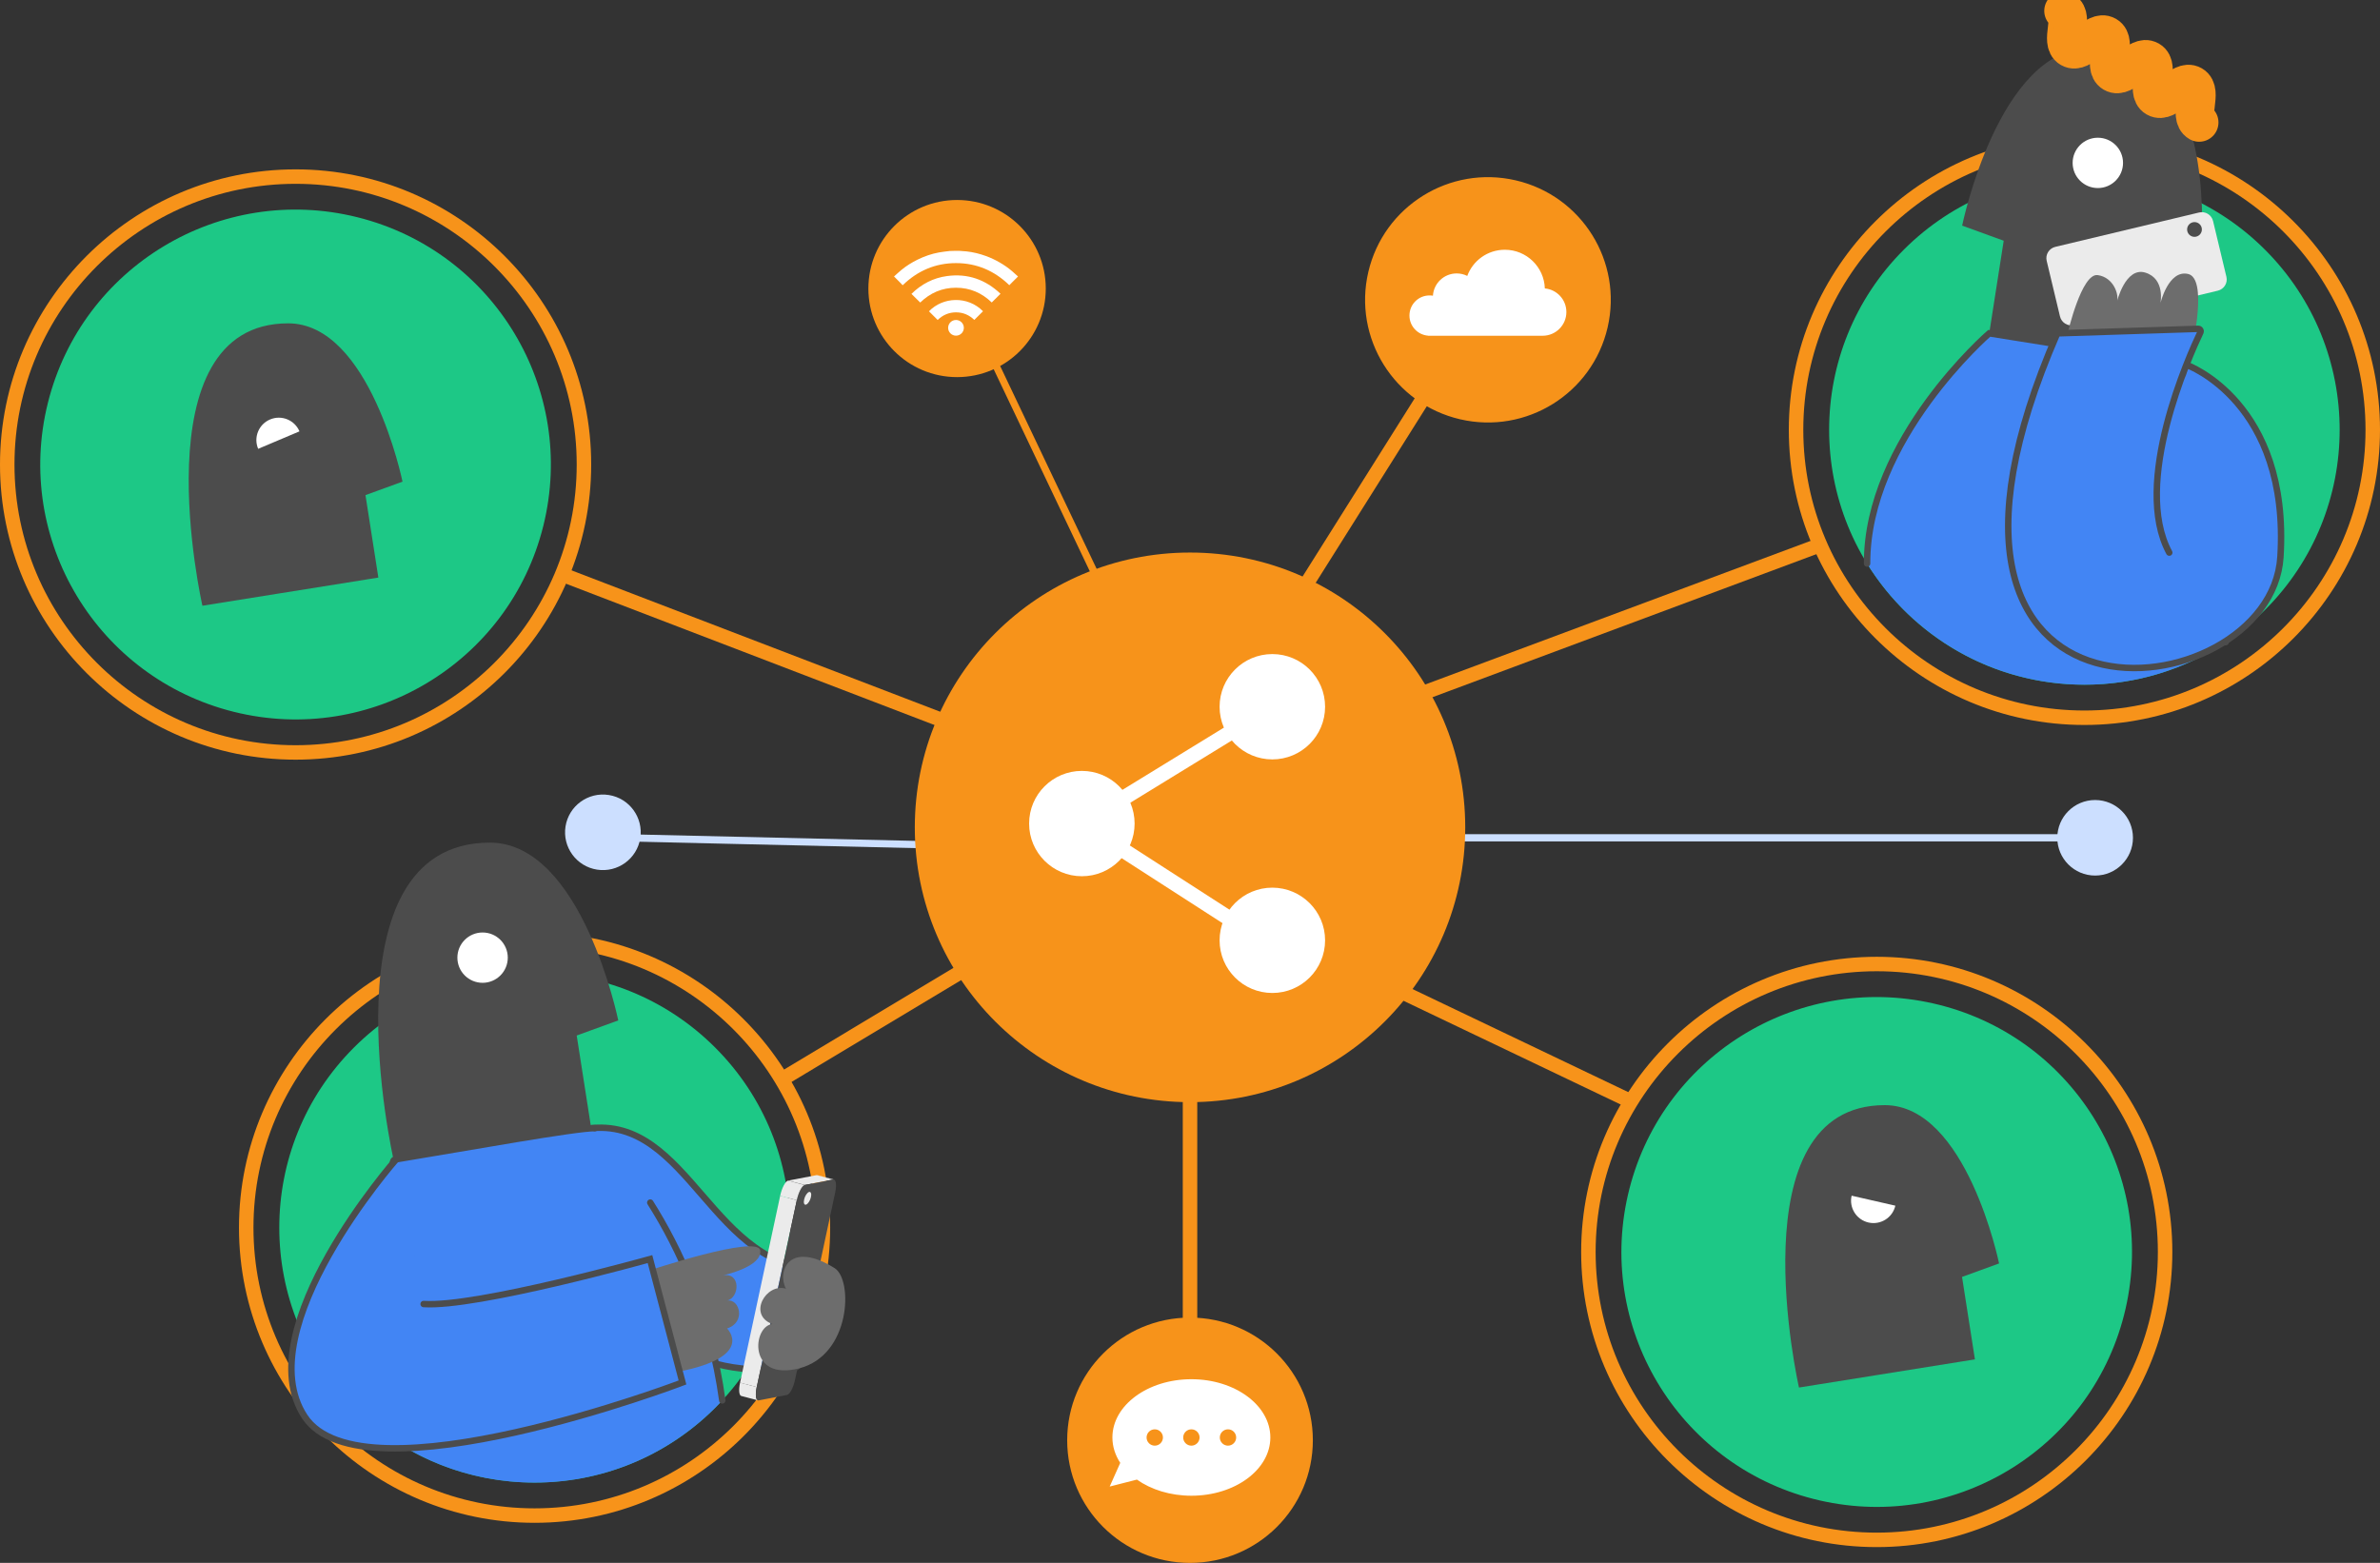 <svg width="370" height="243" viewBox="0 0 370 243" fill="none" xmlns="http://www.w3.org/2000/svg">
<rect x="0" y="0" width="370" height="243" fill="#333333" stroke="none"/>
<g clip-path="url(#clip0_579_5622)">
<path d="M148.789 58.634C156.404 58.634 162.578 52.469 162.578 44.864C162.578 37.259 156.404 31.094 148.789 31.094C141.174 31.094 135 37.259 135 44.864C135 52.469 141.174 58.634 148.789 58.634Z" fill="#F7931A"/>
<path d="M99.538 130.322C100.043 127.118 97.851 124.111 94.643 123.607C91.434 123.102 88.424 125.291 87.918 128.495C87.413 131.699 89.605 134.706 92.814 135.21C96.022 135.715 99.033 133.526 99.538 130.322Z" fill="#CCDFFF"/>
<path d="M325.712 136.133C328.961 136.133 331.594 133.504 331.594 130.26C331.594 127.016 328.961 124.387 325.712 124.387C322.464 124.387 319.831 127.016 319.831 130.26C319.831 133.504 322.464 136.133 325.712 136.133Z" fill="#CCDFFF"/>
<path d="M97.004 129.697L96.978 130.82L161.969 132.32L161.995 131.196L97.004 129.697Z" fill="#CCDFFF"/>
<path d="M151.891 49.342L150.874 49.824L182.344 115.997L183.361 115.515L151.891 49.342Z" fill="#F7931A"/>
<path d="M325.713 129.699H200.464V130.823H325.713V129.699Z" fill="#CCDFFF"/>
<path d="M88.379 88.499L87.572 90.598L151.675 115.182L152.482 113.083L88.379 88.499Z" fill="#F7931A"/>
<path d="M155.807 145.934L120.954 166.855L122.114 168.782L156.967 147.861L155.807 145.934Z" fill="#F7931A"/>
<path d="M214.94 151.558L213.969 153.586L253.2 172.326L254.171 170.298L214.94 151.558Z" fill="#F7931A"/>
<path d="M282.833 83.588L218.756 107.473L219.543 109.579L283.621 85.695L282.833 83.588Z" fill="#F7931A"/>
<path d="M222.219 58.294L200.957 92.086L202.863 93.282L224.125 59.489L222.219 58.294Z" fill="#F7931A"/>
<path d="M84.458 81.79C89.749 60.551 76.796 39.05 55.528 33.767C34.26 28.483 12.73 41.417 7.439 62.657C2.148 83.896 15.101 105.396 36.369 110.68C57.637 115.963 79.167 103.029 84.458 81.79Z" fill="#1DC886"/>
<path d="M45.954 118.114C20.616 118.114 0 97.532 0 72.223C0 46.914 20.616 26.332 45.954 26.332C71.292 26.332 91.908 46.92 91.908 72.223C91.908 97.526 71.292 118.114 45.954 118.114ZM45.954 28.58C21.854 28.58 2.251 48.162 2.251 72.223C2.251 96.29 21.854 115.866 45.954 115.866C70.053 115.866 89.656 96.29 89.656 72.223C89.656 48.162 70.053 28.58 45.954 28.58Z" fill="#F7931A"/>
<path d="M324.047 112.719C298.709 112.719 278.093 92.132 278.093 66.828C278.093 41.525 298.709 20.938 324.047 20.938C349.385 20.938 370 41.525 370 66.828C370 92.132 349.385 112.719 324.047 112.719ZM324.047 23.186C299.947 23.186 280.344 42.762 280.344 66.828C280.344 90.895 299.947 110.471 324.047 110.471C348.146 110.471 367.749 90.895 367.749 66.828C367.749 42.762 348.146 23.186 324.047 23.186Z" fill="#F7931A"/>
<path d="M291.763 240.544C266.425 240.544 245.81 219.956 245.81 194.653C245.81 169.349 266.425 148.762 291.763 148.762C317.101 148.762 337.717 169.349 337.717 194.653C337.717 219.962 317.101 240.544 291.763 240.544ZM291.763 151.01C267.664 151.01 248.061 170.586 248.061 194.653C248.061 218.719 267.664 238.295 291.763 238.295C315.863 238.295 335.466 218.719 335.466 194.653C335.466 170.586 315.863 151.01 291.763 151.01Z" fill="#F7931A"/>
<path d="M83.106 236.766C57.768 236.766 37.152 216.179 37.152 190.875C37.152 165.572 57.768 144.984 83.106 144.984C108.444 144.984 129.06 165.572 129.06 190.875C129.06 216.179 108.444 236.766 83.106 236.766ZM83.106 147.233C59.006 147.233 39.404 166.809 39.404 190.875C39.404 214.942 59.006 234.518 83.106 234.518C107.206 234.518 126.809 214.942 126.809 190.875C126.809 166.814 107.2 147.233 83.106 147.233Z" fill="#F7931A"/>
<path d="M330.441 203.497C335.329 182.162 321.971 160.909 300.607 156.028C279.242 151.148 257.961 164.487 253.073 185.822C248.186 207.157 261.543 228.41 282.908 233.291C304.272 238.171 325.554 224.832 330.441 203.497Z" fill="#1DC886"/>
<path d="M352.106 94.85C367.603 79.374 367.603 54.282 352.106 38.806C336.608 23.33 311.482 23.33 295.984 38.806C280.487 54.282 280.487 79.374 295.984 94.85C311.482 110.327 336.608 110.327 352.106 94.85Z" fill="#1DC886"/>
<path d="M111.162 218.897C126.66 203.421 126.66 178.329 111.162 162.853C95.665 147.377 70.538 147.377 55.041 162.853C39.544 178.329 39.544 203.421 55.041 218.897C70.538 234.373 95.665 234.373 111.162 218.897Z" fill="#1DC886"/>
<path d="M249.918 50.935C252.307 40.677 245.916 30.427 235.644 28.042C225.372 25.656 215.108 32.038 212.719 42.297C210.33 52.555 216.721 62.805 226.993 65.191C237.266 67.576 247.53 61.194 249.918 50.935Z" fill="#F7931A"/>
<path d="M186.128 165.438H183.877V210.53H186.128V165.438Z" fill="#F7931A"/>
<path d="M185.003 243C195.549 243 204.099 234.462 204.099 223.93C204.099 213.397 195.549 204.859 185.003 204.859C174.456 204.859 165.906 213.397 165.906 223.93C165.906 234.462 174.456 243 185.003 243Z" fill="#F7931A"/>
<path d="M185.003 171.363C208.633 171.363 227.788 152.234 227.788 128.637C227.788 105.04 208.633 85.91 185.003 85.91C161.373 85.91 142.218 105.04 142.218 128.637C142.218 152.234 161.373 171.363 185.003 171.363Z" fill="#F7931A"/>
<path d="M158.256 42.998C157.97 43.282 157.682 43.565 157.396 43.851C157.233 44.014 157.072 44.176 156.909 44.341C154.598 42.101 151.848 40.908 148.628 40.908C145.408 40.906 142.657 42.097 140.329 44.35C140.176 44.191 140.023 44.027 139.865 43.866C139.583 43.581 139.301 43.297 139.017 43.013C139.009 43.005 139 43.004 138.99 42.998C138.99 42.99 138.99 42.983 138.99 42.977C139.011 42.96 139.034 42.943 139.053 42.926C139.415 42.605 139.767 42.272 140.14 41.965C140.911 41.33 141.758 40.806 142.653 40.365C143.714 39.845 144.824 39.459 145.987 39.247C146.538 39.147 147.097 39.094 147.652 39.026C147.842 39.003 149.073 38.997 149.111 39.001C149.489 39.029 149.868 39.047 150.247 39.086C151.296 39.2 152.314 39.453 153.304 39.816C154.02 40.079 154.71 40.403 155.373 40.783C156.072 41.184 156.733 41.642 157.346 42.164C157.655 42.429 157.952 42.707 158.254 42.979C158.256 42.985 158.256 42.992 158.256 42.998Z" fill="white"/>
<path d="M143.057 47.039C142.603 46.589 142.158 46.147 141.697 45.693C143.245 44.176 145.075 43.211 147.226 42.922C150.441 42.486 153.202 43.462 155.542 45.674C155.079 46.133 154.63 46.578 154.178 47.03C152.64 45.539 150.789 44.734 148.618 44.736C146.453 44.737 144.607 45.541 143.057 47.039Z" fill="white"/>
<path d="M152.821 48.393C152.372 48.839 151.925 49.287 151.469 49.741C150.687 48.983 149.736 48.561 148.62 48.563C147.508 48.565 146.561 48.981 145.771 49.749C145.319 49.297 144.87 48.848 144.421 48.402C146.573 46.151 150.44 45.971 152.821 48.393Z" fill="white"/>
<path d="M149.842 50.97C149.842 51.643 149.295 52.19 148.62 52.19C147.946 52.19 147.4 51.643 147.4 50.97C147.4 50.297 147.946 49.75 148.62 49.75C149.296 49.75 149.842 50.297 149.842 50.97Z" fill="white"/>
<path d="M219.115 49.061C219.115 50.714 220.398 52.068 222.025 52.192V52.203H239.821C241.859 52.203 243.513 50.551 243.513 48.516C243.513 46.594 242.044 45.014 240.164 44.846C240.058 41.507 237.317 38.832 233.945 38.832C231.261 38.832 228.976 40.524 228.103 42.901C227.608 42.648 227.045 42.513 226.454 42.513C224.49 42.513 222.886 44.042 222.768 45.976C222.605 45.947 222.43 45.936 222.256 45.936C220.522 45.919 219.115 47.325 219.115 49.061Z" fill="white"/>
<path d="M185.216 214.441C178.434 214.441 172.936 218.499 172.936 223.496C172.936 224.912 173.375 226.25 174.157 227.447L172.514 231.129L176.746 230.049C178.952 231.606 181.93 232.556 185.216 232.556C191.998 232.556 197.491 228.498 197.491 223.496C197.491 218.499 191.993 214.441 185.216 214.441ZM179.521 224.772C178.817 224.772 178.249 224.198 178.249 223.502C178.249 222.799 178.823 222.231 179.521 222.231C180.23 222.231 180.793 222.805 180.793 223.502C180.793 224.198 180.23 224.772 179.521 224.772ZM185.216 224.772C184.507 224.772 183.944 224.198 183.944 223.502C183.944 222.799 184.513 222.231 185.216 222.231C185.92 222.231 186.488 222.805 186.488 223.502C186.488 224.198 185.914 224.772 185.216 224.772ZM190.906 224.772C190.203 224.772 189.635 224.198 189.635 223.502C189.635 222.799 190.209 222.231 190.906 222.231C191.61 222.231 192.178 222.805 192.178 223.502C192.178 224.198 191.604 224.772 190.906 224.772Z" fill="white"/>
<path d="M76.16 131.012C90.455 131.012 96.117 158.653 96.117 158.653L89.656 161.002L91.907 175.402L61.189 180.32C61.183 180.314 49.955 131.012 76.16 131.012Z" fill="#4C4C4C"/>
<path d="M75.024 152.808C77.187 152.808 78.941 151.057 78.941 148.896C78.941 146.736 77.187 144.984 75.024 144.984C72.86 144.984 71.106 146.736 71.106 148.896C71.106 151.057 72.86 152.808 75.024 152.808Z" fill="white"/>
<path d="M44.801 50.273C57.532 50.273 62.574 74.885 62.574 74.885L56.817 76.982L58.82 89.802L31.468 94.18C31.468 94.175 21.466 50.273 44.801 50.273Z" fill="#4C4C4C"/>
<path d="M40.135 69.783C39.38 68.013 40.213 65.967 41.986 65.219C43.759 64.466 45.808 65.298 46.556 67.068" fill="white"/>
<path d="M293.007 171.828C305.738 171.828 310.78 196.44 310.78 196.44L305.023 198.536L307.026 211.357L279.674 215.735C279.674 215.735 269.672 171.828 293.007 171.828Z" fill="#4C4C4C"/>
<path d="M294.655 187.458C294.228 189.335 292.354 190.504 290.479 190.077C288.6 189.649 287.429 187.778 287.857 185.906" fill="white"/>
<path d="M324.997 7.438C310.702 7.438 305.04 35.079 305.04 35.079L311.501 37.428L309.25 51.828L339.968 56.746C339.968 56.746 351.196 7.438 324.997 7.438Z" fill="#4C4C4C"/>
<path d="M326.134 29.238C328.297 29.238 330.051 27.486 330.051 25.326C330.051 23.166 328.297 21.414 326.134 21.414C323.971 21.414 322.217 23.166 322.217 25.326C322.217 27.486 323.971 29.238 326.134 29.238Z" fill="white"/>
<path d="M91.406 175.477C107.204 173.29 110.767 198.06 128.214 197.306C128.946 197.273 129.469 198.009 129.222 198.695L124.714 211.397C124.415 212.234 123.656 212.824 122.766 212.892C119.04 213.173 109.169 213.37 104.345 208.283C98.335 201.938 91.406 175.477 91.406 175.477Z" fill="#4285F4" stroke="#4C4C4C" stroke-miterlimit="10"/>
<path d="M127.061 182.711L129.65 183.391C129.616 183.38 129.577 183.38 129.537 183.391L126.948 182.711C126.988 182.706 127.027 182.706 127.061 182.711Z" fill="#EBEBEB"/>
<path d="M117.825 217.725L115.236 217.045C114.898 216.955 114.814 216.089 115.05 214.977L117.639 215.657C117.403 216.77 117.487 217.641 117.825 217.725Z" fill="#EBEBEB"/>
<path d="M125.113 184.234L122.524 183.56L126.948 182.711L129.537 183.391L125.113 184.234Z" fill="#EBEBEB"/>
<path d="M125.08 184.244L122.491 183.564C122.502 183.559 122.514 183.559 122.525 183.559L125.114 184.239C125.103 184.239 125.091 184.239 125.08 184.244Z" fill="#EBEBEB"/>
<path d="M117.64 215.664L115.051 214.983L121.287 185.926L123.87 186.606L117.64 215.664Z" fill="#EBEBEB"/>
<path d="M125.08 184.246C125.091 184.241 125.102 184.241 125.113 184.241L129.537 183.392C129.959 183.308 130.094 184.235 129.83 185.46L123.6 214.518C123.346 215.71 122.812 216.744 122.395 216.873C122.384 216.879 122.373 216.879 122.361 216.884L117.938 217.733C117.516 217.812 117.386 216.884 117.645 215.665L123.875 186.607C124.129 185.41 124.663 184.376 125.08 184.246Z" fill="#4C4C4C"/>
<path d="M123.869 186.607L121.28 185.927C121.539 184.73 122.074 183.696 122.49 183.566L125.079 184.246C124.663 184.376 124.128 185.41 123.869 186.607Z" fill="#EBEBEB"/>
<path d="M125.778 185.328C126.065 185.244 126.194 185.615 126.065 186.16C125.935 186.7 125.592 187.217 125.305 187.301C125.012 187.385 124.888 187.014 125.018 186.475C125.147 185.924 125.491 185.413 125.778 185.328Z" fill="#EBEBEB"/>
<path d="M129.762 197.177C132.638 198.976 132.295 210.695 124.236 212.752C116.176 214.809 117.003 206.153 120.071 205.867C116.176 204.417 119.125 199.414 122.187 200.37C120.746 197.616 122.744 192.782 129.762 197.177Z" fill="#6D6D6D"/>
<path d="M101.093 186.98C105.618 194.147 110.48 204.511 112.287 217.73V217.736C105.038 225.593 94.648 230.516 83.1 230.516C72.817 230.516 63.446 226.61 56.4 220.203C55.004 203.151 61.184 180.32 61.184 180.32L91.902 175.402" fill="#4285F4"/>
<path d="M56.405 220.197C55.094 204.202 60.452 183.119 61.121 180.573C61.161 180.416 61.29 180.304 61.448 180.275C73.188 178.336 89.493 175.374 92.493 175.403" stroke="#4C4C4C" stroke-miterlimit="10" stroke-linecap="round"/>
<path d="M101.093 186.98C105.618 194.147 110.481 204.511 112.287 217.73V217.736" stroke="#4C4C4C" stroke-miterlimit="10" stroke-linecap="round"/>
<path d="M100.671 197.613C100.671 197.613 117.916 191.863 118.191 194.443C118.467 197.023 112.316 198.31 112.316 198.31C115.253 197.72 114.972 201.84 113.008 202.211C115.023 201.879 115.985 205.622 113.03 206.55C113.03 206.55 117.555 210.945 105.32 213.305L100.671 197.613Z" fill="#6D6D6D"/>
<path d="M61.6 180.246C61.6 180.246 38.406 206.606 47.361 220.247C56.321 233.893 106.102 214.947 106.102 214.947L101.048 195.764C101.048 195.764 74.094 203.312 65.86 202.75" fill="#4285F4"/>
<path d="M61.6 180.246C61.6 180.246 38.406 206.606 47.361 220.247C56.321 233.893 106.102 214.947 106.102 214.947L101.048 195.764C101.048 195.764 74.094 203.312 65.86 202.75" stroke="#4C4C4C" stroke-miterlimit="10" stroke-linecap="round"/>
<path d="M320.805 1.688C322.471 2.649 320.219 6.544 321.885 7.505C323.551 8.466 325.803 4.571 327.468 5.532C329.134 6.493 326.883 10.388 328.549 11.349C330.215 12.31 332.466 8.415 334.132 9.376C335.798 10.337 333.547 14.232 335.213 15.193C336.879 16.154 339.13 12.26 340.802 13.221C342.467 14.182 340.216 18.077 341.888 19.038" stroke="#F7931A" stroke-width="6" stroke-miterlimit="10" stroke-linecap="round"/>
<path d="M290.261 87.621V87.615C290.205 68.298 309.25 51.824 309.25 51.824L339.969 56.742L343.925 78.656C343.925 78.656 345.968 90.094 346.013 99.84C339.727 104.021 332.174 106.455 324.052 106.455C309.768 106.455 297.251 98.924 290.261 87.621Z" fill="#4285F4"/>
<path d="M290.261 87.621V87.615C290.205 68.298 309.25 51.824 309.25 51.824L339.969 56.742L343.925 78.656C343.925 78.656 345.968 90.094 346.013 99.84" fill="#4285F4"/>
<path d="M290.261 87.621V87.615C290.205 68.298 309.25 51.824 309.25 51.824L339.969 56.742L343.925 78.656C343.925 78.656 345.968 90.094 346.013 99.84" stroke="#4C4C4C" stroke-miterlimit="10" stroke-linecap="round"/>
<path d="M344.791 45.195L322.425 50.54C321.457 50.77 320.489 50.175 320.253 49.208L318.181 40.552C317.951 39.586 318.547 38.619 319.515 38.383L341.882 33.038C342.85 32.807 343.818 33.403 344.048 34.37L346.12 43.025C346.356 43.992 345.759 44.959 344.791 45.195Z" fill="#EBEBEB"/>
<path d="M341.161 36.824C341.795 36.824 342.309 36.311 342.309 35.678C342.309 35.045 341.795 34.531 341.161 34.531C340.527 34.531 340.013 35.045 340.013 35.678C340.013 36.311 340.527 36.824 341.161 36.824Z" fill="#4C4C4C"/>
<path d="M321.446 51.81C321.446 51.81 323.607 42.424 326.112 42.773C328.617 43.121 329.489 45.887 329.089 46.96C329.089 46.96 330.418 41.424 333.53 42.391C336.648 43.363 335.866 47.14 335.866 47.14C335.866 47.14 337.104 41.913 340.154 42.593C343.21 43.273 340.897 53.485 340.897 53.485L321.446 51.81Z" fill="#6D6D6D"/>
<path d="M339.968 56.744C339.968 56.744 356.019 62.522 354.522 86.594C353.025 110.667 291.014 118.018 319.83 51.832L341.724 51.129C342.011 51.118 342.202 51.416 342.078 51.674C340.368 55.266 331.413 75.112 337.238 85.92" fill="#4285F4"/>
<path d="M339.968 56.744C339.968 56.744 356.019 62.522 354.522 86.594C353.025 110.667 291.014 118.018 319.83 51.832L341.724 51.129C342.011 51.118 342.202 51.416 342.078 51.674C340.368 55.266 331.413 75.112 337.238 85.92" stroke="#4C4C4C" stroke-miterlimit="10" stroke-linecap="round"/>
<path d="M197.801 118.073C202.329 118.073 206.001 114.407 206.001 109.884C206.001 105.362 202.329 101.695 197.801 101.695C193.272 101.695 189.601 105.362 189.601 109.884C189.601 114.407 193.272 118.073 197.801 118.073Z" fill="white"/>
<path d="M176.388 128.048C176.388 132.571 172.718 136.237 168.188 136.237C163.659 136.237 159.988 132.571 159.988 128.048C159.988 123.525 163.659 119.859 168.188 119.859C172.729 119.859 176.388 123.525 176.388 128.048Z" fill="white"/>
<path d="M206.001 146.201C206.001 150.724 202.33 154.389 197.801 154.389C193.271 154.389 189.601 150.724 189.601 146.201C189.601 141.677 193.271 138.012 197.801 138.012C202.33 138.023 206.001 141.689 206.001 146.201Z" fill="white"/>
<path d="M197.164 148.115L165.987 128.025L197.187 108.887L198.423 110.884L170.399 128.072L198.434 146.142L197.164 148.115Z" fill="white"/>
</g>
<defs>
<clipPath id="clip0_579_5622">
<rect width="370" height="243" fill="white"/>
</clipPath>
</defs>
</svg>
